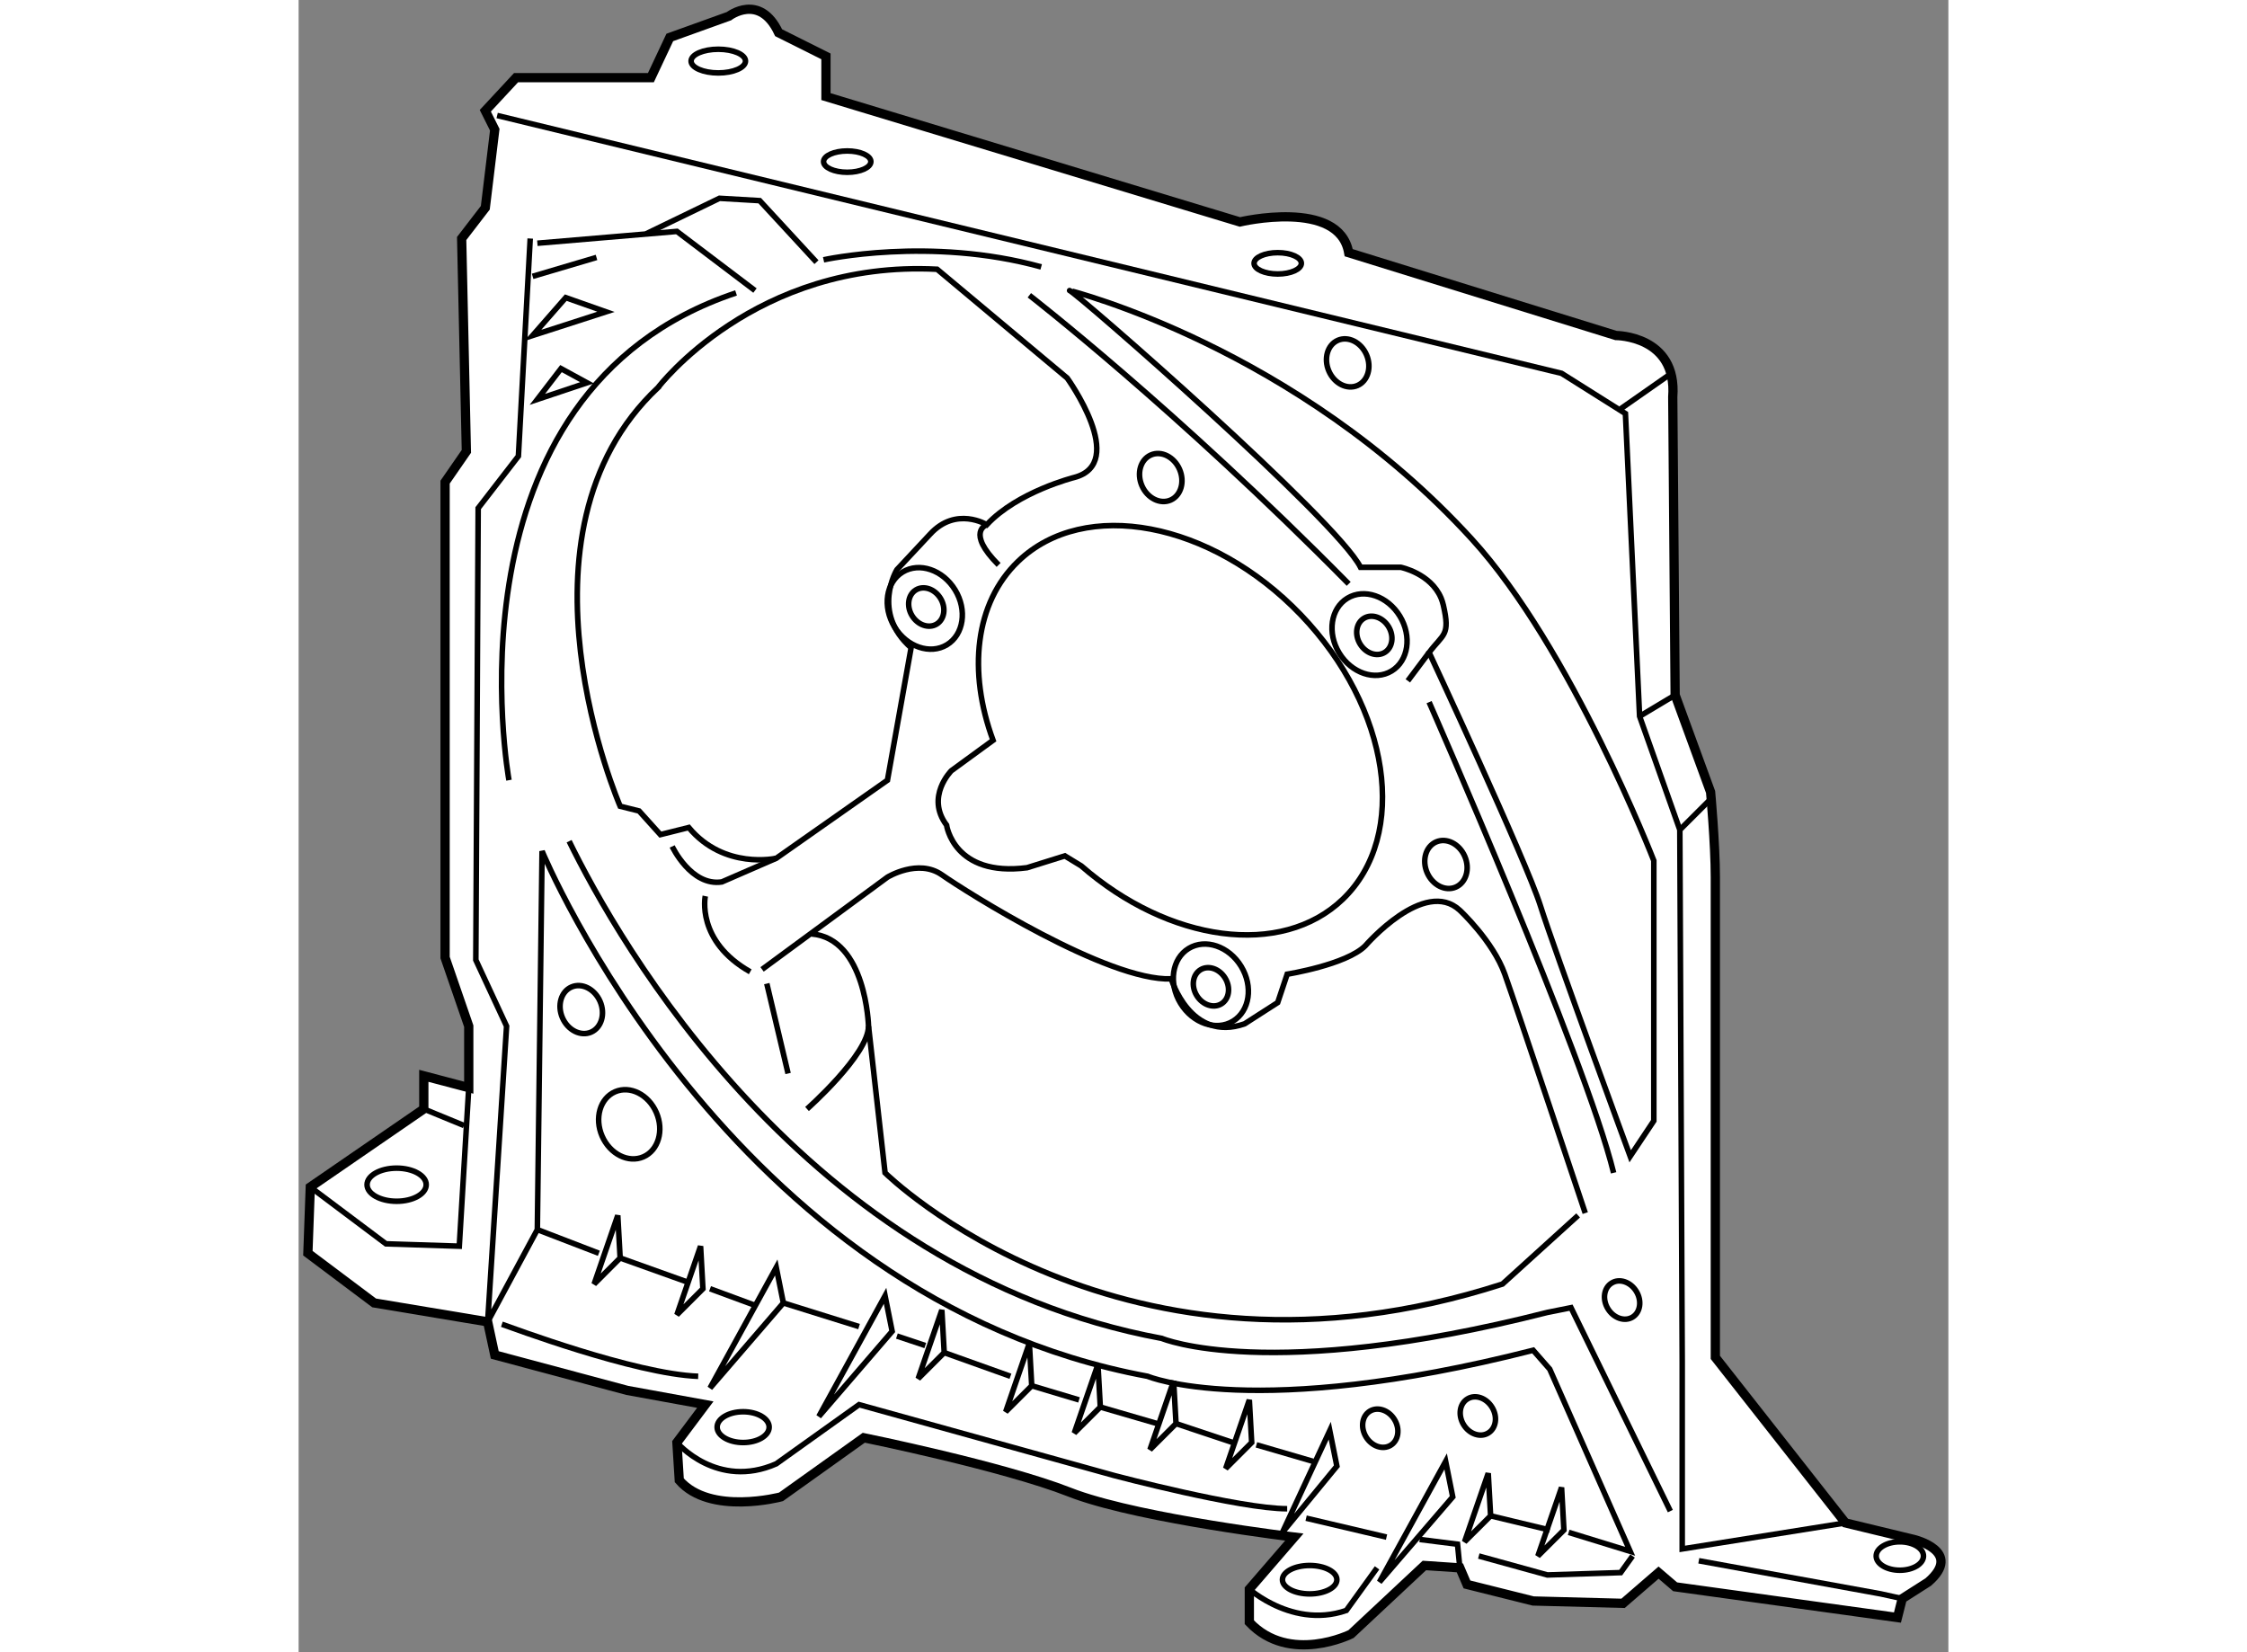<?xml version="1.0" encoding="utf-8"?>
<!-- Generator: Adobe Illustrator 15.1.0, SVG Export Plug-In . SVG Version: 6.00 Build 0)  -->
<!DOCTYPE svg PUBLIC "-//W3C//DTD SVG 1.1//EN" "http://www.w3.org/Graphics/SVG/1.1/DTD/svg11.dtd">
<svg version="1.1" xmlns="http://www.w3.org/2000/svg" xmlns:xlink="http://www.w3.org/1999/xlink" x="0px" y="0px" width="244.8px"
	 height="180px" viewBox="69.037 49.917 89.152 89.285" enable-background="new 0 0 244.8 180" xml:space="preserve">
	
<rect x="69.037" y="49.917" width="89.152" height="89.285" fill="#808080" stroke="none"/>
	
<g><path fill="#FFFFFF" stroke="#000000" stroke-width="0.5" d="M69.667,114.064l6.135-4.219v-1.791l2.429,0.641v-3.324l-1.279-3.707
			V75.971l1.15-1.662l-0.255-11.503l1.278-1.662l0.511-4.219l-0.511-1.022l1.662-1.789h7.286l1.022-2.173l3.196-1.15
			c0,0,1.662-1.279,2.685,0.894l2.557,1.279v2.173l22.369,6.774c0,0,5.369-1.279,5.881,1.662l14.443,4.475c0,0,3.324,0,3.068,3.323
			l0.129,16.106l1.916,5.24c0,0,0.256,2.813,0.256,4.602c0,1.791,0,25.949,0,25.949l7.031,8.947l3.705,0.895
			c0,0,2.684,0.641,0.768,2.301l-1.404,0.895l-0.258,1.023l-12.014-1.662l-0.895-0.766l-1.92,1.66l-4.855-0.127l-3.58-0.895
			l-0.383-0.895l-1.918-0.129l-3.963,3.707c0,0-3.322,1.662-5.496-0.639v-1.789l2.43-2.813c0,0-8.054-0.961-11.806-2.301
			c-0.117-0.043-0.23-0.086-0.338-0.127c-3.579-1.408-11.121-2.941-11.121-2.941l-4.474,3.195c0,0-3.835,1.023-5.497-0.895
			l-0.128-2.043l1.534-2.047l-4.218-0.768l-7.159-1.916l-0.384-1.789l-6.135-1.023l-3.58-2.686L69.667,114.064z"></path><polyline fill="none" stroke="#000000" stroke-width="0.3" points="69.667,114.064 73.757,117.133 77.719,117.26 78.231,108.695 
					"></polyline><path fill="none" stroke="#000000" stroke-width="0.3" d="M83.655,95.375c2.617,5.348,12.72,23.291,32.028,26.869
			c0,0,5.753,2.43,20.835-1.404l1.279-0.256l5.367,10.992"></path><polyline fill="none" stroke="#000000" stroke-width="0.3" points="81.938,63.061 89.479,62.422 93.698,65.618 		"></polyline><polyline fill="none" stroke="#000000" stroke-width="0.3" points="97.021,64.084 93.953,60.76 91.78,60.633 87.818,62.55 		"></polyline><path fill="none" stroke="#000000" stroke-width="0.3" d="M132.429,79.04c5.379,5.886,9.842,17.386,9.842,17.386v14.059
			l-1.277,1.918c0,0-4.09-11.121-4.855-13.551c-0.768-2.428-6.01-13.676-6.01-13.676c0.768-1.022,1.15-0.896,0.768-2.557
			c-0.031-0.136-0.074-0.265-0.123-0.385c-0.564-1.336-2.178-1.661-2.178-1.661h-2.174c-1.279-2.555-15.339-14.826-15.722-14.955
			C110.699,65.618,122.97,68.686,132.429,79.04z"></path><path fill="none" stroke="#000000" stroke-width="0.3" d="M103.541,64.467l7.03,5.881c0,0,3.323,4.602,0.384,5.369
			c0,0-3.067,0.768-4.73,2.555c0,0-1.66-1.021-3.066,0.514l-1.791,1.916c0,0-1.406,2.301,0.767,4.219l-1.278,7.158l-6.008,4.219
			c0,0-2.813,0.639-4.729-1.662l-1.533,0.383l-1.151-1.277l-1.023-0.256c0,0-6.392-14.701,2.045-22.625
			C88.457,70.859,93.698,63.957,103.541,64.467z"></path><path fill="none" stroke="#000000" stroke-width="0.3" d="M94.082,102.303l6.775-4.984c0,0,1.661-1.021,2.94-0.127
			c1.277,0.895,8.947,5.754,12.398,5.623c0,0,1.023,3.453,3.962,2.43l1.789-1.15l0.512-1.533c0,0,3.197-0.512,4.219-1.533
			c0,0,3.195-3.707,5.113-1.918c0,0,1.791,1.662,2.428,3.451c0.641,1.789,4.348,12.91,4.348,12.91"></path><path fill="none" stroke="#000000" stroke-width="0.3" d="M111.332,96.711c4.729,4.125,10.816,4.982,14.132,1.799
			c3.588-3.447,2.57-10.33-2.275-15.375c-4.843-5.041-11.681-6.334-15.269-2.885c-2.342,2.25-2.723,5.962-1.357,9.672l-2.254,1.645
			c0,0-1.407,1.405-0.257,2.94c0,0,0.384,2.813,4.347,2.301l2.045-0.639L111.332,96.711z"></path><path fill="none" stroke="#000000" stroke-width="0.3" d="M108.525,65.874c0,0,7.926,6.137,17.257,15.595"></path><line fill="none" stroke="#000000" stroke-width="0.3" x1="94.337" y1="103.07" x2="95.487" y2="107.928"></line><path fill="none" stroke="#000000" stroke-width="0.3" d="M96.766,100.387c2.94,0.254,3.068,4.984,3.068,4.984l0.894,7.926
			c0,0,12.782,12.656,33.363,6.01l4.09-3.709"></path><path fill="none" stroke="#000000" stroke-width="0.3" d="M96.51,109.846c0,0,3.324-2.941,3.324-4.475"></path><path fill="none" stroke="#000000" stroke-width="0.3" d="M80.404,92.078c0,0-3.835-20.962,12.271-26.332"></path><path fill="none" stroke="#000000" stroke-width="0.3" d="M97.405,63.957c0,0,5.751-1.278,11.76,0.384"></path><ellipse transform="matrix(0.854 -0.52 0.52 0.854 -28.03 65.637)" fill="none" stroke="#000000" stroke-width="0.3" cx="102.901" cy="82.747" rx="1.918" ry="2.301"></ellipse><ellipse transform="matrix(0.854 -0.521 0.521 0.854 -28.034 65.665)" fill="none" stroke="#000000" stroke-width="0.3" cx="102.901" cy="82.747" rx="0.9" ry="1.08"></ellipse><ellipse transform="matrix(0.854 -0.52 0.52 0.854 -25.277 78.413)" fill="none" stroke="#000000" stroke-width="0.3" cx="127.188" cy="84.281" rx="0.9" ry="1.08"></ellipse><ellipse transform="matrix(0.854 -0.52 0.52 0.854 -36.412 76.663)" fill="none" stroke="#000000" stroke-width="0.3" cx="118.368" cy="103.199" rx="0.901" ry="1.08"></ellipse><path fill="none" stroke="#000000" stroke-width="0.3" d="M141.327,119.703c0.311,0.51,0.219,1.133-0.205,1.391
			c-0.426,0.26-1.021,0.057-1.332-0.453s-0.221-1.133,0.207-1.391C140.421,118.988,141.017,119.193,141.327,119.703z"></path><ellipse transform="matrix(0.854 -0.52 0.52 0.854 -47.493 84.888)" fill="none" stroke="#000000" stroke-width="0.3" cx="127.521" cy="127.074" rx="0.901" ry="1.08"></ellipse><path fill="none" stroke="#000000" stroke-width="0.3" d="M133.53,125.967c0.313,0.51,0.219,1.133-0.207,1.391
			c-0.424,0.26-1.02,0.057-1.332-0.453c-0.311-0.51-0.217-1.133,0.209-1.391C132.624,125.252,133.22,125.457,133.53,125.967z"></path><ellipse transform="matrix(0.854 -0.52 0.52 0.854 -36.349 76.665)" fill="none" stroke="#000000" stroke-width="0.3" cx="118.367" cy="103.07" rx="1.918" ry="2.301"></ellipse><ellipse transform="matrix(0.854 -0.52 0.52 0.854 -25.251 78.348)" fill="none" stroke="#000000" stroke-width="0.3" cx="126.932" cy="84.153" rx="1.918" ry="2.301"></ellipse><path fill="none" stroke="#000000" stroke-width="0.3" d="M106.224,78.272c0,0-1.15,0.384,0.64,2.174"></path><path fill="none" stroke="#000000" stroke-width="0.3" d="M89.224,95.658c0,0,1.022,2.172,2.684,1.918l2.94-1.279"></path><polyline fill="none" stroke="#000000" stroke-width="0.3" points="144.702,134.26 154.542,136.051 155.694,136.305 		"></polyline><ellipse fill="none" stroke="#000000" stroke-width="0.3" cx="155.566" cy="134.004" rx="1.278" ry="0.768"></ellipse><ellipse fill="none" stroke="#000000" stroke-width="0.3" cx="74.333" cy="113.938" rx="1.598" ry="0.895"></ellipse><line fill="none" stroke="#000000" stroke-width="0.3" x1="75.802" y1="109.846" x2="77.975" y2="110.74"></line><line fill="none" stroke="#000000" stroke-width="0.3" x1="81.938" y1="116.365" x2="85.261" y2="117.643"></line><polygon fill="none" stroke="#000000" stroke-width="0.3" points="86.284,115.598 85.006,119.307 86.412,117.898 		"></polygon><polygon fill="none" stroke="#000000" stroke-width="0.3" points="90.758,117.26 89.479,120.967 90.885,119.561 		"></polygon><polygon fill="none" stroke="#000000" stroke-width="0.3" points="103.796,120.711 102.518,124.418 103.924,123.012 		"></polygon><polygon fill="none" stroke="#000000" stroke-width="0.3" points="108.525,122.502 107.248,126.207 108.654,124.803 		"></polygon><polygon fill="none" stroke="#000000" stroke-width="0.3" points="112.232,123.652 110.954,127.357 112.36,125.953 		"></polygon><polygon fill="none" stroke="#000000" stroke-width="0.3" points="133.323,129.531 132.044,133.236 133.452,131.832 		"></polygon><polygon fill="none" stroke="#000000" stroke-width="0.3" points="137.286,130.299 136.007,134.004 137.413,132.6 		"></polygon><polygon fill="none" stroke="#000000" stroke-width="0.3" points="116.323,124.547 115.044,128.254 116.451,126.848 		"></polygon><polygon fill="none" stroke="#000000" stroke-width="0.3" points="120.413,125.568 119.136,129.275 120.54,127.871 		"></polygon><line fill="none" stroke="#000000" stroke-width="0.3" x1="86.412" y1="117.898" x2="89.99" y2="119.178"></line><line fill="none" stroke="#000000" stroke-width="0.3" x1="91.269" y1="119.561" x2="93.698" y2="120.457"></line><polygon fill="none" stroke="#000000" stroke-width="0.3" points="94.848,118.41 91.269,124.928 95.232,120.328 		"></polygon><polygon fill="none" stroke="#000000" stroke-width="0.3" points="100.728,119.943 97.149,126.463 101.111,121.861 		"></polygon><polygon fill="none" stroke="#000000" stroke-width="0.3" points="131.022,128.891 127.444,135.41 131.405,130.809 		"></polygon><polygon fill="none" stroke="#000000" stroke-width="0.3" points="124.759,127.23 122.202,132.727 125.144,129.146 		"></polygon><line fill="none" stroke="#000000" stroke-width="0.3" x1="95.232" y1="120.328" x2="99.322" y2="121.605"></line><line fill="none" stroke="#000000" stroke-width="0.3" x1="101.367" y1="122.117" x2="102.901" y2="122.629"></line><line fill="none" stroke="#000000" stroke-width="0.3" x1="103.924" y1="123.012" x2="107.503" y2="124.291"></line><line fill="none" stroke="#000000" stroke-width="0.3" x1="108.654" y1="124.803" x2="111.21" y2="125.568"></line><line fill="none" stroke="#000000" stroke-width="0.3" x1="112.36" y1="125.953" x2="115.429" y2="126.846"></line><line fill="none" stroke="#000000" stroke-width="0.3" x1="116.451" y1="126.848" x2="119.519" y2="127.871"></line><line fill="none" stroke="#000000" stroke-width="0.3" x1="120.796" y1="127.996" x2="123.864" y2="128.891"></line><line fill="none" stroke="#000000" stroke-width="0.3" x1="133.452" y1="131.832" x2="136.647" y2="132.6"></line><path fill="none" stroke="#000000" stroke-width="0.3" d="M137.669,132.727l3.324,1.023l-4.346-9.844l-0.895-1.021
			c-15.084,3.836-20.836,1.406-20.836,1.406c-22.753-4.219-32.723-28.379-32.723-28.379l-0.256,20.453l-2.685,4.986l1.023-15.98
			l-1.662-3.576l0.127-24.417l2.173-2.811l0.639-11.761"></path><path fill="none" stroke="#000000" stroke-width="0.3" d="M89.479,127.871c0,0,2.173,2.555,5.369,1.15l4.474-3.197l13.805,3.834
			c0,0,6.774,1.791,9.331,1.791"></path><path fill="none" stroke="#000000" stroke-width="0.3" d="M80.02,121.479c0.384,0.127,7.159,2.684,10.61,2.813"></path><polyline fill="none" stroke="#000000" stroke-width="0.3" points="132.812,134.004 136.519,135.027 140.481,134.9 
			141.122,134.004 		"></polyline><ellipse fill="none" stroke="#000000" stroke-width="0.3" cx="93.059" cy="127.039" rx="1.406" ry="0.832"></ellipse><ellipse fill="none" stroke="#000000" stroke-width="0.3" cx="123.673" cy="135.283" rx="1.471" ry="0.768"></ellipse><line fill="none" stroke="#000000" stroke-width="0.3" x1="123.481" y1="131.959" x2="127.827" y2="132.982"></line><polyline fill="none" stroke="#000000" stroke-width="0.3" points="131.79,134.645 131.663,133.365 129.618,133.109 		"></polyline><path fill="none" stroke="#000000" stroke-width="0.3" d="M120.413,135.795c-0.494-0.469,2.098,2.242,5.242,1.15l1.66-2.301"></path><line fill="none" stroke="#000000" stroke-width="0.3" x1="130.128" y1="85.175" x2="128.978" y2="86.709"></line><path fill="none" stroke="#000000" stroke-width="0.3" d="M130.128,87.86c0,0,8.438,19.175,9.971,25.437"></path><line fill="none" stroke="#000000" stroke-width="0.3" x1="81.682" y1="64.851" x2="85.134" y2="63.829"></line><polygon fill="none" stroke="#000000" stroke-width="0.3" points="81.682,68.047 85.645,66.768 83.472,66.001 		"></polygon><polygon fill="none" stroke="#000000" stroke-width="0.3" points="81.938,71.499 84.622,70.603 83.216,69.836 		"></polygon><ellipse transform="matrix(0.917 -0.399 0.399 0.917 -36.933 43.782)" fill="none" stroke="#000000" stroke-width="0.3" cx="86.859" cy="110.74" rx="1.598" ry="1.917"></ellipse><ellipse transform="matrix(0.917 -0.399 0.399 0.917 -34.681 42.305)" fill="none" stroke="#000000" stroke-width="0.3" cx="84.302" cy="104.478" rx="1.109" ry="1.33"></ellipse><ellipse transform="matrix(0.917 -0.399 0.399 0.917 -17.317 55.884)" fill="none" stroke="#000000" stroke-width="0.3" cx="125.717" cy="69.58" rx="1.108" ry="1.331"></ellipse><ellipse transform="matrix(0.917 -0.399 0.399 0.917 -20.609 52.423)" fill="none" stroke="#000000" stroke-width="0.3" cx="115.62" cy="75.716" rx="1.109" ry="1.33"></ellipse><ellipse transform="matrix(0.917 -0.398 0.398 0.917 -27.647 60.152)" fill="none" stroke="#000000" stroke-width="0.3" cx="131.087" cy="96.68" rx="1.109" ry="1.331"></ellipse><ellipse fill="none" stroke="#000000" stroke-width="0.3" cx="121.947" cy="64.147" rx="1.278" ry="0.576"></ellipse><ellipse fill="none" stroke="#000000" stroke-width="0.3" cx="91.716" cy="53.218" rx="1.47" ry="0.64"></ellipse><ellipse fill="none" stroke="#000000" stroke-width="0.3" cx="98.683" cy="58.651" rx="1.278" ry="0.576"></ellipse><line fill="none" stroke="#000000" stroke-width="0.3" x1="140.481" y1="72.008" x2="143.038" y2="70.219"></line><line fill="none" stroke="#000000" stroke-width="0.3" x1="141.503" y1="88.626" x2="143.423" y2="87.477"></line><line fill="none" stroke="#000000" stroke-width="0.3" x1="143.677" y1="94.762" x2="145.339" y2="93.102"></line><polyline fill="none" stroke="#000000" stroke-width="0.3" points="152.626,132.215 143.806,133.621 143.806,123.523 
			143.677,94.762 141.503,88.626 140.737,72.266 137.286,70.092 79.765,56.159 		"></polyline><path fill="none" stroke="#000000" stroke-width="0.3" d="M91.013,98.342c0,0-0.511,2.428,2.429,4.09"></path></g>


</svg>